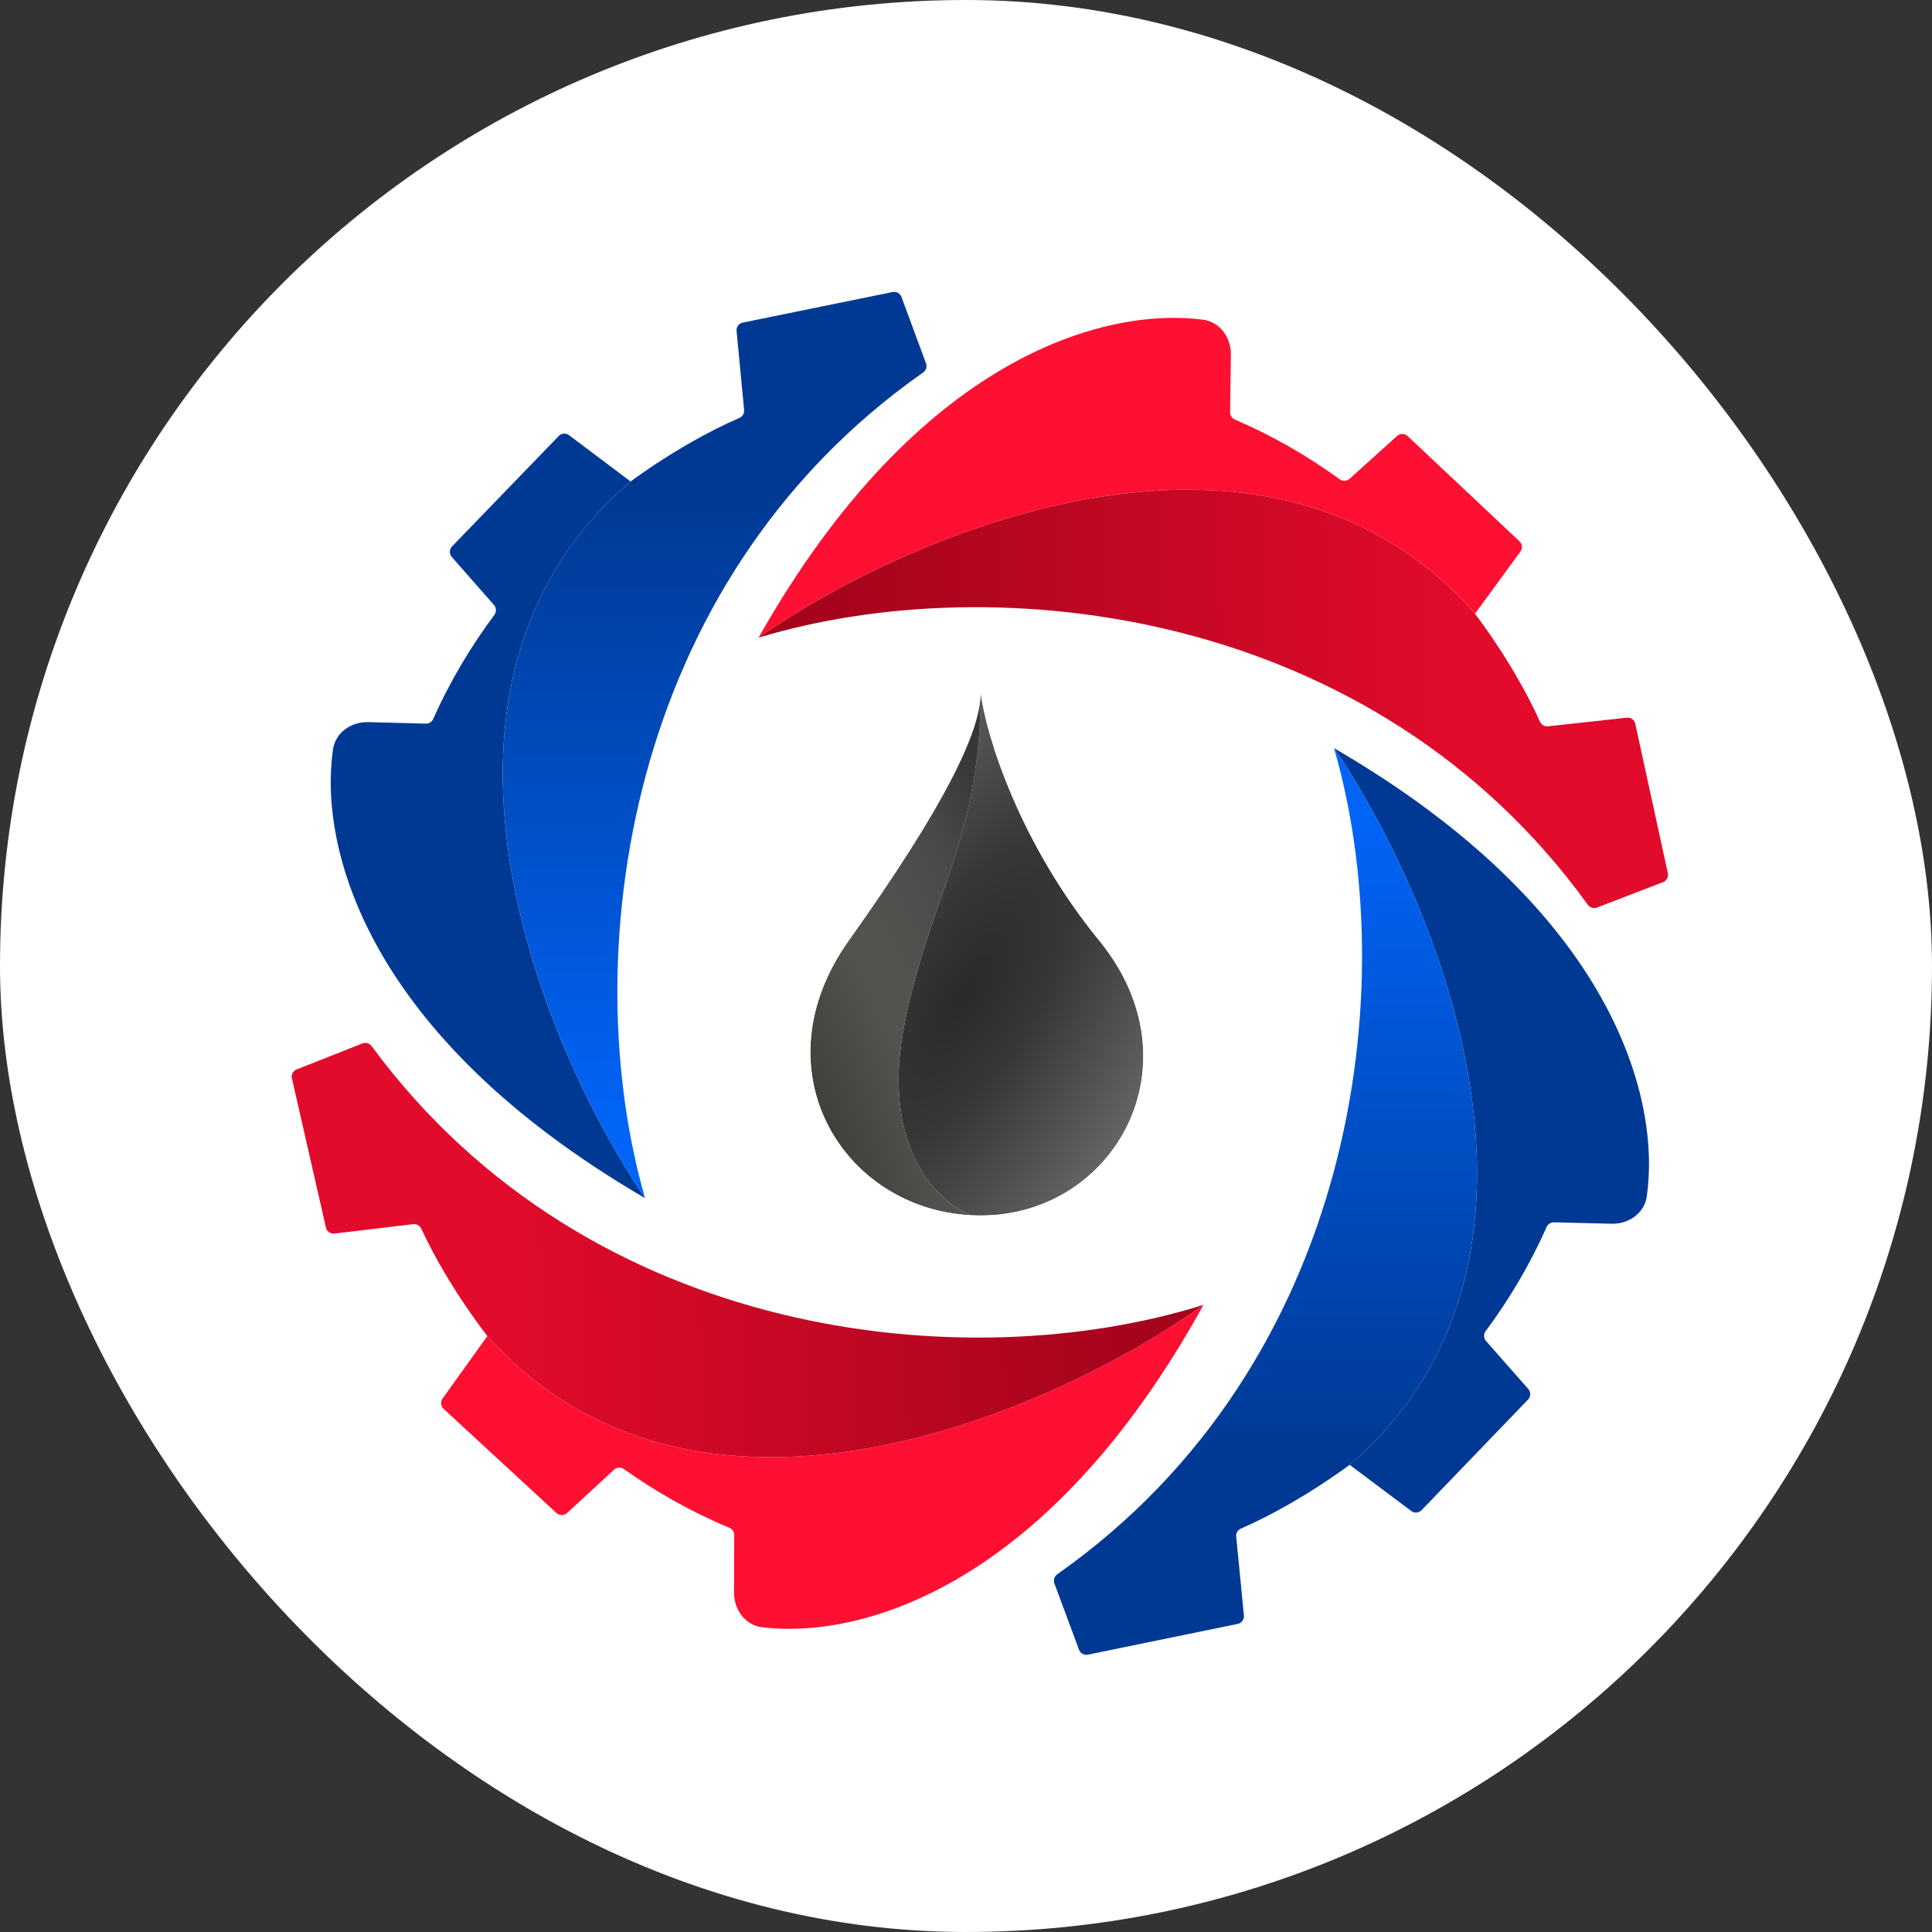 <?xml version="1.0" encoding="UTF-8"?> <svg xmlns="http://www.w3.org/2000/svg" width="40" height="40" viewBox="0 0 40 40" fill="none"><rect x="0" y="0" width="40" height="40" fill="#333333" stroke="none"/><rect width="40" height="40" rx="20" fill="white"></rect><path d="M22.757 19.472C21.111 17.46 20.411 15.228 20.303 14.333C20.303 16.213 19.891 17.407 19.456 18.67C19.194 19.429 18.924 20.212 18.729 21.185C18.214 23.757 19.423 24.903 20.104 25.161C20.17 25.164 20.236 25.166 20.303 25.166C23.081 25.166 24.84 22.018 22.757 19.472Z" fill="url(#paint0_radial_51_1641)"></path><path fill-rule="evenodd" clip-rule="evenodd" d="M20.304 14.333C20.304 15.166 19.517 16.74 17.573 19.472C15.675 22.137 17.437 25.024 20.105 25.161C19.424 24.903 18.215 23.757 18.73 21.185C18.925 20.212 19.195 19.429 19.456 18.67C19.892 17.407 20.304 16.213 20.304 14.333Z" fill="url(#paint1_radial_51_1641)"></path><path fill-rule="evenodd" clip-rule="evenodd" d="M20.304 14.333C20.304 15.166 19.517 16.74 17.573 19.472C15.675 22.137 17.437 25.024 20.105 25.161C19.424 24.903 18.215 23.757 18.73 21.185C18.925 20.212 19.195 19.429 19.456 18.67C19.892 17.407 20.304 16.213 20.304 14.333Z" fill="url(#paint2_linear_51_1641)" fill-opacity="0.48"></path><path d="M20.297 14.233C20.35 14.23 20.396 14.269 20.403 14.321C20.509 15.197 21.201 17.411 22.834 19.408C24.972 22.02 23.165 25.266 20.303 25.266C20.235 25.266 20.166 25.264 20.099 25.261C18.73 25.19 17.591 24.414 17.038 23.31C16.483 22.203 16.523 20.775 17.492 19.414C18.463 18.05 19.142 16.978 19.579 16.145C20.017 15.308 20.204 14.724 20.204 14.333C20.204 14.28 20.245 14.237 20.297 14.233Z" stroke="white" stroke-width="0.2" stroke-linecap="round" stroke-linejoin="round"></path><path d="M32.02 25.405C32.047 25.344 32.107 25.306 32.173 25.307L33.364 25.336C33.719 25.345 34.045 25.121 34.095 24.769C34.384 22.768 33.432 18.864 27.62 15.49C29.78 18.669 32.87 26.087 27.944 30.328L29.219 31.284C29.284 31.333 29.375 31.325 29.432 31.267L31.637 28.976C31.695 28.916 31.697 28.821 31.642 28.758L30.767 27.765C30.716 27.707 30.713 27.622 30.759 27.56C31.236 26.917 31.669 26.2 32.02 25.405Z" fill="#003993"></path><path d="M21.89 32.593C21.83 32.636 21.805 32.714 21.83 32.783L22.34 34.156C22.368 34.231 22.446 34.274 22.524 34.258L25.626 33.621C25.707 33.604 25.762 33.529 25.754 33.447L25.594 31.812C25.587 31.742 25.628 31.675 25.693 31.647C26.273 31.395 27.079 30.959 27.944 30.328C32.87 26.087 29.78 18.669 27.62 15.49C29.047 20.416 28.093 28.227 21.89 32.593Z" fill="url(#paint3_linear_51_1641)"></path><path d="M8.97 14.884C8.943 14.945 8.883 14.983 8.817 14.982L7.626 14.951C7.271 14.941 6.945 15.165 6.894 15.517C6.603 17.517 7.548 21.423 13.355 24.806C11.2 21.624 8.122 14.201 13.055 9.968L11.781 9.01C11.716 8.961 11.625 8.968 11.568 9.027L9.359 11.313C9.301 11.374 9.299 11.469 9.354 11.532L10.228 12.526C10.278 12.584 10.281 12.669 10.235 12.731C9.757 13.373 9.323 14.09 8.97 14.884Z" fill="#003993"></path><path d="M19.112 7.712C19.172 7.67 19.198 7.592 19.172 7.522L18.664 6.149C18.637 6.074 18.559 6.031 18.481 6.046L15.378 6.679C15.297 6.695 15.242 6.77 15.25 6.852L15.406 8.487C15.413 8.558 15.373 8.625 15.308 8.653C14.728 8.903 13.921 9.338 13.055 9.968C8.122 14.201 11.2 21.624 13.355 24.806C11.936 19.878 12.902 12.068 19.112 7.712Z" fill="url(#paint4_linear_51_1641)"></path><path d="M25.567 8.687C25.507 8.661 25.468 8.601 25.468 8.535L25.484 7.344C25.488 6.988 25.26 6.666 24.908 6.619C22.904 6.354 19.011 7.351 15.705 13.202C18.858 11.005 26.24 7.83 30.538 12.706L31.479 11.42C31.527 11.354 31.518 11.263 31.459 11.207L29.143 9.028C29.082 8.971 28.987 8.97 28.925 9.026L27.942 9.913C27.885 9.964 27.8 9.968 27.738 9.923C27.089 9.453 26.366 9.029 25.567 8.687Z" fill="#FD1032"></path><path d="M32.874 18.732C32.917 18.792 32.995 18.817 33.064 18.79L34.431 18.264C34.505 18.235 34.548 18.157 34.531 18.079L33.857 14.985C33.84 14.904 33.764 14.85 33.682 14.859L32.05 15.037C31.979 15.045 31.912 15.006 31.883 14.941C31.625 14.364 31.179 13.563 30.538 12.706C26.24 7.83 18.858 11.005 15.705 13.202C20.614 11.718 28.436 12.581 32.874 18.732Z" fill="url(#paint5_linear_51_1641)"></path><path d="M15.101 31.631C15.161 31.656 15.201 31.715 15.201 31.781L15.198 32.973C15.197 33.328 15.428 33.648 15.781 33.691C17.788 33.936 21.67 32.901 24.917 27.016C21.786 29.245 14.437 32.494 10.09 27.662L9.162 28.957C9.115 29.023 9.124 29.114 9.184 29.169L11.521 31.325C11.583 31.381 11.678 31.381 11.74 31.325L12.714 30.428C12.77 30.376 12.856 30.372 12.918 30.416C13.571 30.88 14.298 31.297 15.101 31.631Z" fill="#FD1032"></path><path d="M7.694 21.659C7.651 21.599 7.572 21.576 7.503 21.603L6.141 22.142C6.067 22.172 6.026 22.251 6.044 22.328L6.748 25.415C6.766 25.496 6.842 25.549 6.924 25.54L8.555 25.345C8.626 25.337 8.693 25.375 8.723 25.44C8.987 26.014 9.44 26.811 10.09 27.662C14.437 32.494 21.786 29.245 24.917 27.016C20.023 28.55 12.194 27.766 7.694 21.659Z" fill="url(#paint6_linear_51_1641)"></path><defs><radialGradient id="paint0_radial_51_1641" cx="0" cy="0" r="1" gradientUnits="userSpaceOnUse" gradientTransform="translate(19.979 20.583) rotate(31.535) scale(4.78 11.3)"><stop stop-color="#2C2A28"></stop><stop offset="0.303" stop-color="#393735"></stop><stop offset="1" stop-color="#6B6B69"></stop></radialGradient><radialGradient id="paint1_radial_51_1641" cx="0" cy="0" r="1" gradientUnits="userSpaceOnUse" gradientTransform="translate(16.739 23.87) rotate(-20.12) scale(4.98 18.164)"><stop stop-color="#3C3A36"></stop><stop offset="1" stop-color="#6A6B68"></stop></radialGradient><linearGradient id="paint2_linear_51_1641" x1="20.258" y1="15.953" x2="16.739" y2="17.574" gradientUnits="userSpaceOnUse"><stop></stop><stop offset="1" stop-opacity="0"></stop></linearGradient><linearGradient id="paint3_linear_51_1641" x1="27.964" y1="15.49" x2="27.964" y2="34.286" gradientUnits="userSpaceOnUse"><stop offset="0.077" stop-color="#0164F7"></stop><stop offset="0.779" stop-color="#003993"></stop></linearGradient><linearGradient id="paint4_linear_51_1641" x1="13.011" y1="24.805" x2="13.041" y2="6.01" gradientUnits="userSpaceOnUse"><stop offset="0.077" stop-color="#0164F7"></stop><stop offset="0.779" stop-color="#003993"></stop></linearGradient><linearGradient id="paint5_linear_51_1641" x1="15.701" y1="12.858" x2="34.495" y2="12.639" gradientUnits="userSpaceOnUse"><stop offset="0.077" stop-color="#A5041C"></stop><stop offset="0.779" stop-color="#E20B2B"></stop></linearGradient><linearGradient id="paint6_linear_51_1641" x1="24.925" y1="27.36" x2="6.134" y2="27.767" gradientUnits="userSpaceOnUse"><stop offset="0.077" stop-color="#A5041C"></stop><stop offset="0.779" stop-color="#E20B2B"></stop></linearGradient></defs></svg> 